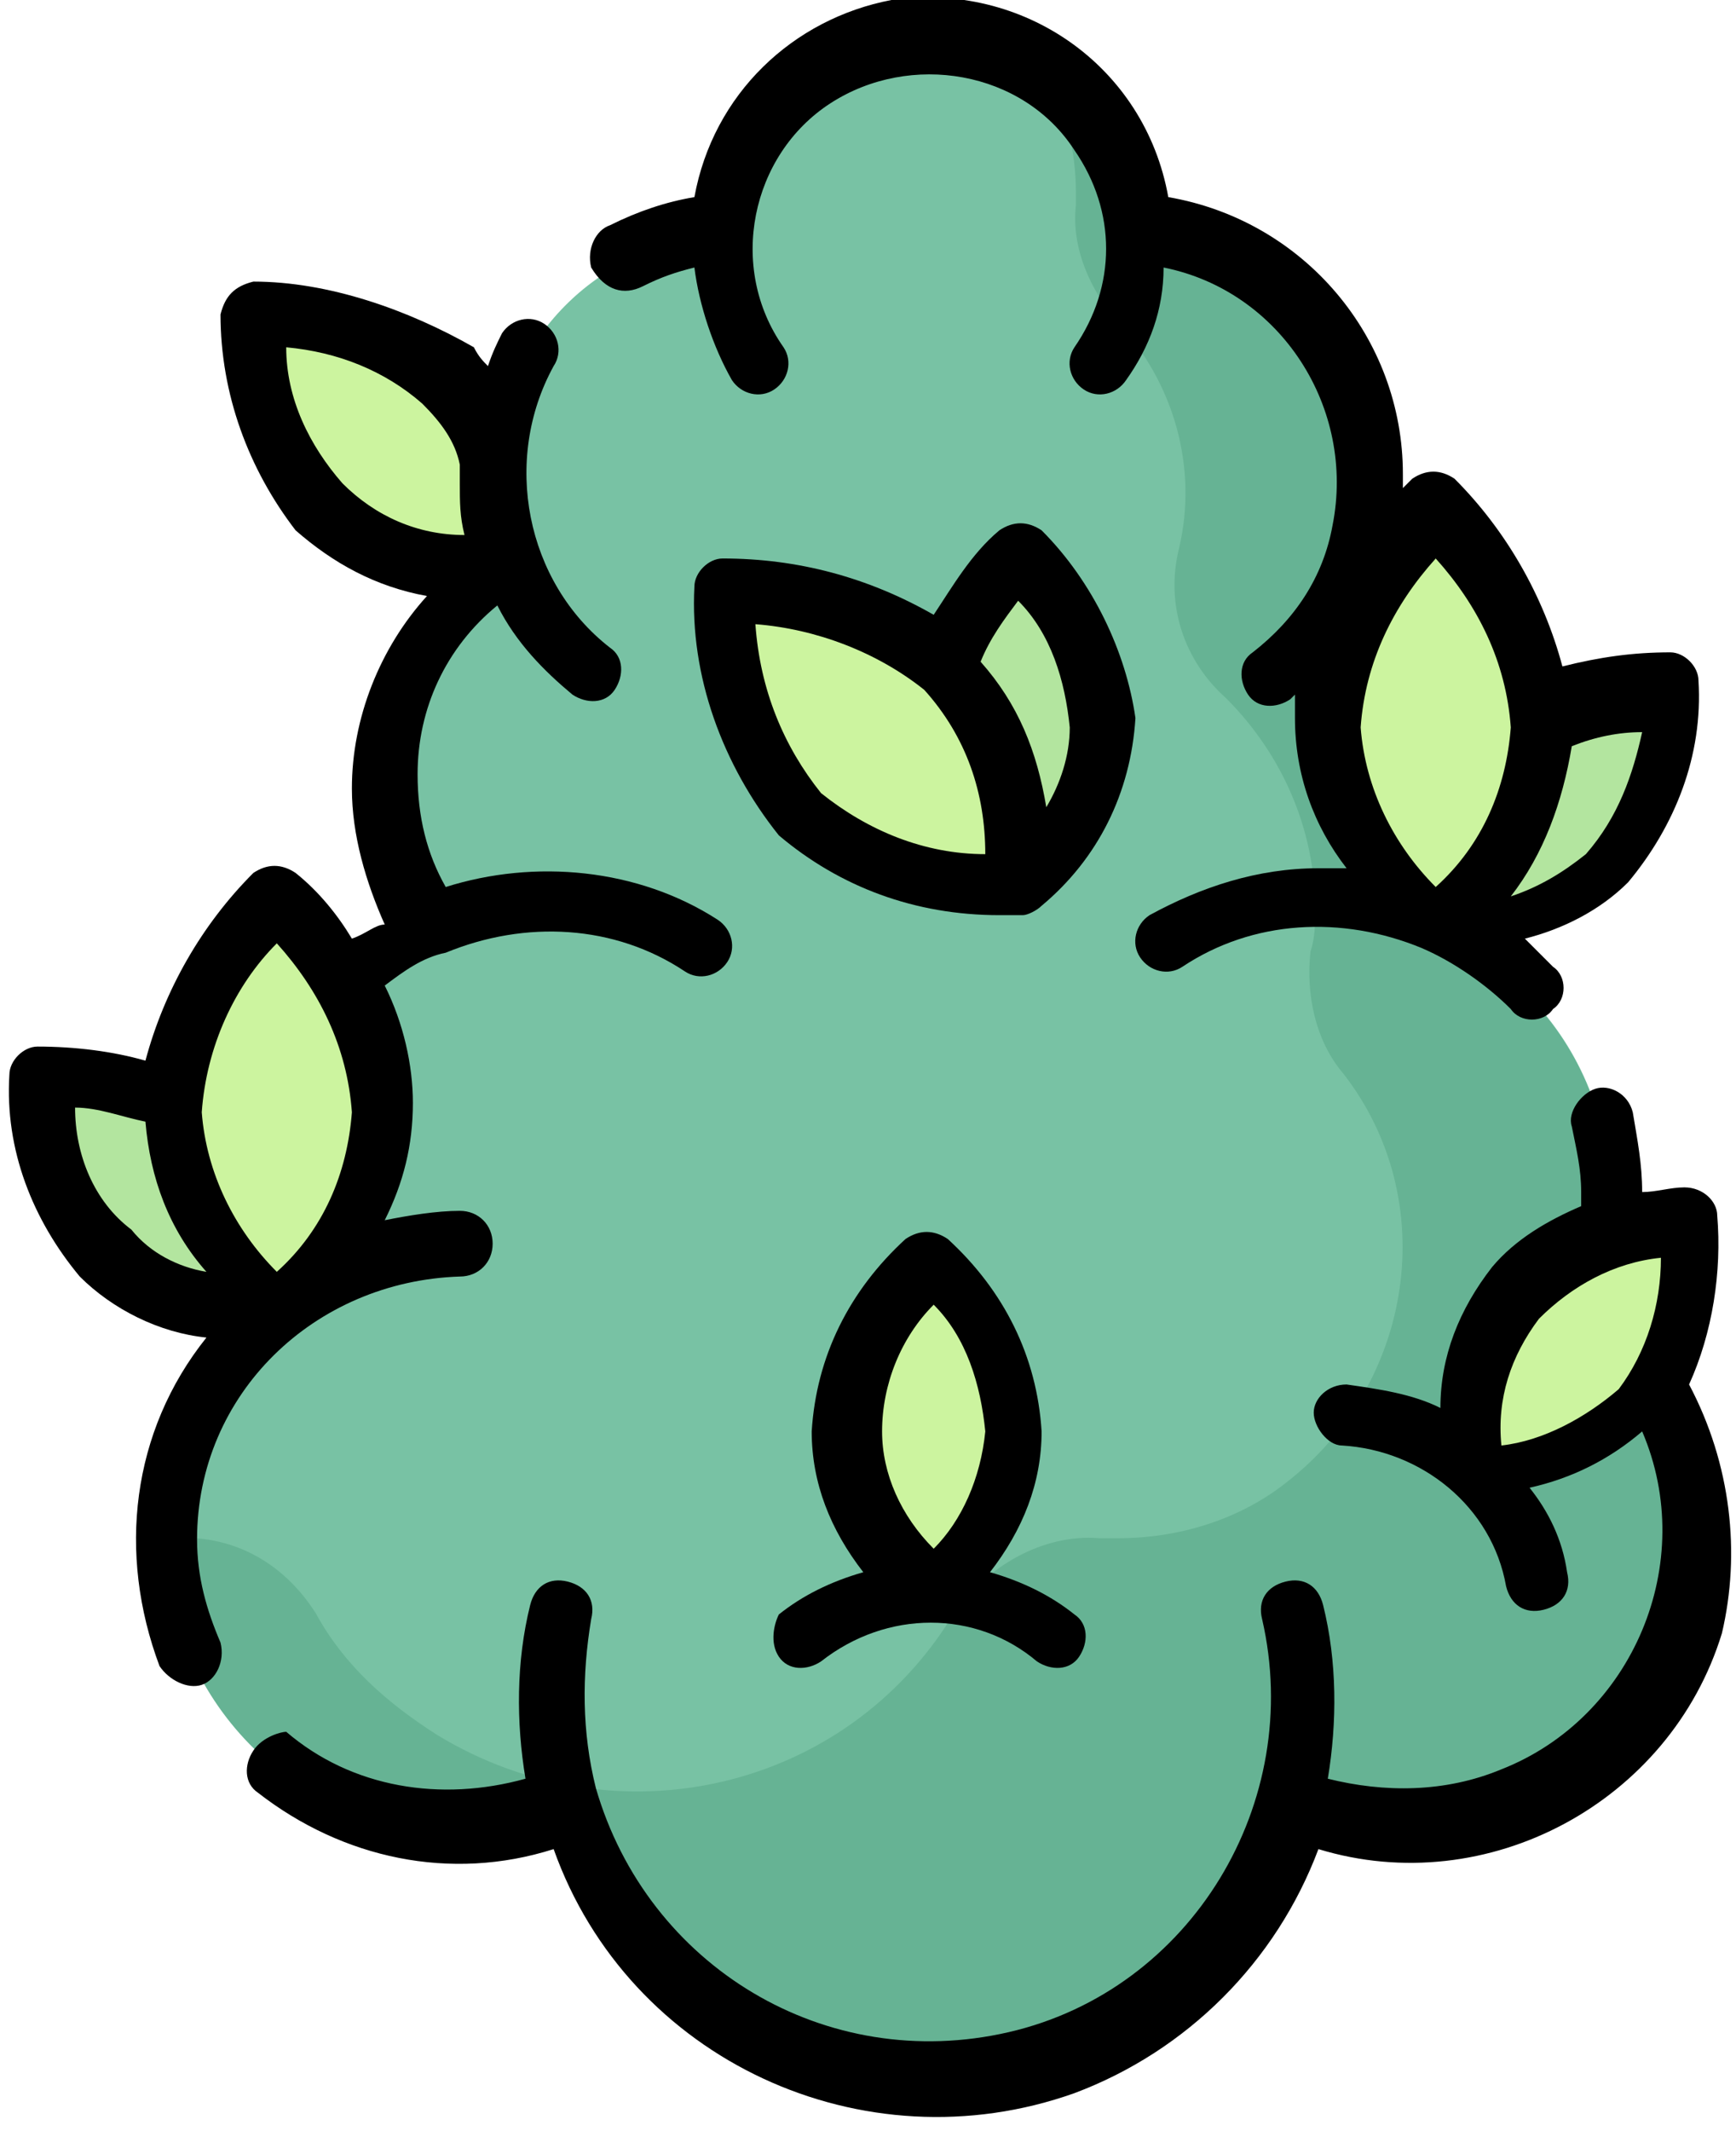 <?xml version="1.0" encoding="UTF-8"?> <!-- Generator: Adobe Illustrator 25.4.1, SVG Export Plug-In . SVG Version: 6.00 Build 0) --> <svg xmlns="http://www.w3.org/2000/svg" xmlns:xlink="http://www.w3.org/1999/xlink" version="1.1" x="0px" y="0px" viewBox="0 0 37 45.4" style="enable-background:new 0 0 37 45.4;" xml:space="preserve"> <style type="text/css"> .st0{display:none;} .st1{display:inline;} .st2{fill-rule:evenodd;clip-rule:evenodd;fill:#8EC6B3;} .st3{fill-rule:evenodd;clip-rule:evenodd;fill:#A3EBD7;} .st4{fill-rule:evenodd;clip-rule:evenodd;fill:#A4DD90;} .st5{fill:#A4DD90;} .st6{fill:#CCF49F;} .st7{fill:#78C2A4;} .st8{fill:#66B394;} .st9{fill:#B3E59F;} </style> <g id="Layer_1" class="st0"> <g id="plant" transform="translate(-116)" class="st1"> <g id="Group_120" transform="translate(116.879 0.879)"> <path id="Path_133" class="st2" d="M15.1,31h15.8c0.5,0,0.9-0.4,0.9-0.9v-2.6c0-0.5-0.4-0.9-0.9-0.9c0,0,0,0,0,0H15.1 c-0.5,0-0.9,0.4-0.9,0.9v2.6C14.2,30.6,14.6,31,15.1,31C15.1,31,15.1,31,15.1,31z"></path> <path id="Path_134" class="st3" d="M30.9,31H15.1l1.8,10.7c0.1,0.9,0.8,1.7,1.8,1.8h8.8c0.9-0.1,1.7-0.8,1.8-1.8L30.9,31z"></path> <g id="Group_119" transform="translate(0)"> <path id="Path_135" class="st4" d="M23,0.2c-1.3,2.1-2,4.5-2,7c0,2.5,0.7,4.9,2,7c1.3-2.1,2-4.5,2-7C25,4.8,24.3,2.3,23,0.2z"></path> <path id="Path_136" class="st4" d="M19.8,9.1c-1.4-1.4-3.2-2.2-5.1-2.3c0.3,4,3.5,7.2,7.5,7.5C22,12.3,21.2,10.5,19.8,9.1z"></path> <ellipse id="Ellipse_11" class="st5" cx="16.9" cy="15.2" rx="5.3" ry="2"></ellipse> <ellipse id="Ellipse_12" transform="matrix(0.866 -0.5 0.5 0.866 -6.918 12.088)" class="st5" cx="19.1" cy="19" rx="3.5" ry="1.8"></ellipse> <path id="Path_137" class="st4" d="M23.9,17.2c0.3,2.4,2.5,4.1,4.9,3.8c0.4,0,0.8-0.2,1.2-0.3c-0.3-2.4-2.5-4.1-4.9-3.8 C24.7,16.9,24.3,17,23.9,17.2z"></path> <path id="Path_138" class="st4" d="M23.9,15.2c3,2.6,7.5,2.6,10.5,0C31.4,12.6,26.9,12.6,23.9,15.2z"></path> <path id="Path_139" class="st4" d="M23.9,14.3c4-0.3,7.2-3.5,7.5-7.5C27.4,7.1,24.2,10.3,23.9,14.3z"></path> </g> </g> <g id="Group_121" transform="translate(116 0)"> <path id="Path_140" d="M35.9,15.5c-1.5-1.3-3.3-2-5.2-2.2c1.4-1.5,2.3-3.5,2.4-5.5c0-0.5-0.3-0.9-0.8-0.9c0,0-0.1,0-0.1,0 c-2,0.1-4,1-5.5,2.4c0-0.4,0-0.7,0-1.1c0-2.7-0.7-5.3-2.1-7.5c-0.3-0.4-0.8-0.5-1.2-0.3c-0.1,0.1-0.2,0.2-0.3,0.3 C21.8,2.9,21,5.5,21,8.1c0,0.4,0,0.7,0,1.1c-1.5-1.4-3.4-2.2-5.5-2.4c-0.5,0-0.9,0.3-0.9,0.8c0,0,0,0.1,0,0.1 c0.1,2.1,1,4,2.4,5.5c-1.9,0.1-3.8,0.9-5.2,2.2c-0.4,0.3-0.4,0.9-0.1,1.2c0,0,0.1,0.1,0.1,0.1c1.5,1.3,3.3,2,5.2,2.2 c-0.5,0.7-0.9,1.6-1,2.5c-0.1,0.4,0.2,0.9,0.6,1c0.7,0.2,1.4,0.4,2.1,0.4c1.7,0,3.4-0.9,4.3-2.3v6.1h-7c-1,0-1.8,0.8-1.8,1.8V31 c0,0.7,0.4,1.3,1,1.6l1.7,10.2c0.1,1.4,1.2,2.4,2.6,2.5h8.8c1.4,0,2.5-1.1,2.6-2.5l1.7-10.2c0.6-0.3,1-0.9,1-1.6v-2.6 c0-1-0.8-1.8-1.8-1.8h-7v-6.1c0.9,1.5,2.6,2.4,4.3,2.3c0.7,0,1.4-0.1,2.1-0.4c0.4-0.1,0.7-0.6,0.6-1c-0.2-0.9-0.5-1.7-1-2.5 c1.9-0.1,3.8-0.9,5.2-2.2C36.3,16.5,36.3,15.9,35.9,15.5C36,15.5,35.9,15.5,35.9,15.5L35.9,15.5z M29.2,42.4 c-0.1,0.5-0.4,1-0.9,1h-8.8c-0.5,0-0.8-0.5-0.9-1l-1-6.2h3.2c0.5,0,0.9-0.4,0.9-0.9s-0.4-0.9-0.9-0.9c0,0,0,0,0,0h-3.5L17,32.7 h13.8L29.2,42.4z M31.8,31H16v-2.6h15.8V31z M31.2,8.7c-0.6,2.7-2.7,4.8-5.4,5.4C26.4,11.4,28.5,9.3,31.2,8.7z M23.9,2.9 C24.6,4.6,25,6.3,25,8.1c0,1.8-0.4,3.6-1.1,5.2c-0.7-1.6-1.1-3.4-1.1-5.2C22.8,6.3,23.2,4.6,23.9,2.9z M20.1,10.6 c0.9,1,1.6,2.2,1.9,3.5c-2.7-0.6-4.8-2.7-5.4-5.4C17.9,9,19.1,9.7,20.1,10.6L20.1,10.6z M17.7,15c1.3,0,2.7,0.4,3.8,1.1 c-2.3,1.5-5.3,1.5-7.6,0C15.1,15.4,16.4,15,17.7,15L17.7,15z M20.4,20.6C19.7,21,18.8,21.1,18,21c0.5-1.7,2.2-2.6,3.9-2.3 C21.7,19.5,21.1,20.2,20.4,20.6L20.4,20.6z M27.4,20.6c-0.7-0.4-1.3-1.1-1.5-1.9c1.7-0.4,3.4,0.6,3.9,2.3 C29,21.1,28.1,21,27.4,20.6L27.4,20.6z M30,17.2c-1.3,0-2.7-0.4-3.8-1.1c2.3-1.5,5.3-1.5,7.6,0C32.7,16.8,31.4,17.2,30,17.2 L30,17.2z"></path> <path id="Path_141" d="M24.8,34.5c-0.5,0-0.9,0.4-0.9,0.9c0,0.5,0.4,0.9,0.9,0.9c0,0,0,0,0,0l0,0c0.5,0,0.9-0.4,0.9-0.9 C25.7,34.9,25.3,34.5,24.8,34.5C24.8,34.5,24.8,34.5,24.8,34.5z"></path> </g> </g> </g> <g id="Layer_2"> <g id="brote" transform="translate(-47.429)"> <g id="Group_122" transform="translate(52.61 6.574)"> <path id="Path_142" class="st6" d="M1.6,4.2c1.1,0.9,2.5,1.4,4,1.3c0.1-1.4-0.3-2.9-1.3-4c-1.1-1-2.6-1.5-4.1-1.4 C0.2,1.6,0.7,3.1,1.6,4.2z"></path> </g> <g id="Group_123" transform="translate(50.76 0.659)"> <path id="Path_143" class="st7" d="M30.5,27.3c1.3-3.2-0.1-6.8-3.3-8.1c1.7-2.4,1.2-5.7-1.1-7.4c-0.1-0.1-0.3-0.2-0.5-0.3 c1-2.8-0.4-5.8-3.2-6.8c-0.5-0.2-1-0.3-1.5-0.3c-0.1-2.4-2.2-4.3-4.7-4.2c-2.2,0.1-4,1.9-4.2,4.2C9.2,4.5,7,7,7.2,10 c0,0.5,0.1,1,0.3,1.4c-2.5,1.5-3.4,4.8-1.9,7.3c0.1,0.2,0.2,0.3,0.3,0.5c-3.2,1.3-4.6,5-3.3,8.1c-2.7,2.1-3.1,6-1,8.7 c1.7,2.2,4.7,3,7.3,1.9c1.2,4.3,5.5,6.8,9.8,5.6c2.7-0.7,4.9-2.9,5.6-5.6c3.2,1.3,6.8-0.1,8.1-3.3C33.5,32,32.7,29,30.5,27.3 L30.5,27.3z"></path> </g> <g id="Group_124" transform="translate(50.76 1.476)"> <path id="Path_144" class="st8" d="M30.5,26.5c1.3-3.2-0.1-6.8-3.3-8.1c1.7-2.4,1.2-5.7-1.1-7.4c-0.1-0.1-0.3-0.2-0.5-0.3 c1-2.8-0.4-5.8-3.2-6.8c-0.5-0.2-1-0.3-1.5-0.3c-0.1-1.3-0.8-2.6-1.9-3.4c0.4,0.7,0.6,1.6,0.6,2.4c0,0.1,0,0.2,0,0.3 c-0.1,0.9,0.3,1.8,0.9,2.5c1.2,1.3,1.7,3.1,1.3,4.8c-0.3,1.2,0.1,2.4,1,3.2c1.2,1.2,1.9,2.8,1.9,4.5c0,0.3,0,0.6-0.1,0.9 c-0.1,0.9,0.1,1.9,0.7,2.6c2.1,2.7,1.5,6.6-1.2,8.7c-1,0.8-2.3,1.2-3.6,1.2c-0.1,0-0.3,0-0.4,0c-1.2-0.1-2.4,0.6-3.1,1.6 c-2.3,3.8-7.2,4.9-11,2.6c-1.1-0.7-2-1.5-2.6-2.6c-0.7-1.1-1.8-1.7-3.1-1.6H0.2l0,0c0,3.4,2.7,6.2,6.2,6.3c0.8,0,1.7-0.2,2.5-0.5 c1.2,4.3,5.5,6.8,9.8,5.6c2.7-0.7,4.9-2.9,5.6-5.6c3.2,1.3,6.8-0.1,8.1-3.3C33.5,31.2,32.7,28.2,30.5,26.5L30.5,26.5z"></path> </g> <g id="Group_127" transform="translate(75.561 10.807)"> <g id="Group_125" transform="translate(2.207 3.854)"> <path id="Path_145" class="st9" d="M1.4,1.4c-0.9,1-1.3,2.4-1.2,3.7C1.6,5.3,2.9,4.8,3.9,4c0.9-1.1,1.4-2.4,1.3-3.8 C3.9,0.1,2.5,0.6,1.4,1.4z"></path> </g> <g id="Group_126" transform="translate(0)"> <path id="Path_146" class="st6" d="M0.2,4.7C0.4,6.4,1.2,7.9,2.4,9c1.3-1.1,2.1-2.7,2.2-4.3c0-2.5-2.2-4.5-2.2-4.5 S0.2,2.2,0.2,4.7z"></path> </g> </g> <g id="Group_130" transform="translate(62.657 11.686)"> <g id="Group_128" transform="translate(4.504)"> <path id="Path_147" class="st9" d="M0.2,3.8C0.3,5.1,1,6.4,2,7.2c1-0.9,1.7-2.1,1.8-3.5C3.6,2.4,3,1.1,2,0.1 C1,1.1,0.3,2.4,0.2,3.8z"></path> </g> <g id="Group_129" transform="translate(0 0.823)"> <path id="Path_148" class="st6" d="M1.9,4.9c1.3,1.1,3,1.6,4.6,1.5C6.6,4.7,6.1,3.1,5,1.8C3.2,0,0.2,0.1,0.2,0.1 S0.1,3.1,1.9,4.9z"></path> </g> </g> <g id="Group_133" transform="translate(48.087 18.966)"> <g id="Group_131" transform="translate(0 3.854)"> <path id="Path_149" class="st9" d="M4,1.4c0.9,1,1.3,2.4,1.2,3.7C3.9,5.3,2.6,4.8,1.5,4C0.7,2.9,0.2,1.5,0.2,0.1 C1.6,0.1,3,0.6,4,1.4z"></path> </g> <g id="Group_132" transform="translate(2.804)"> <path id="Path_150" class="st6" d="M4.7,4.7C4.5,6.4,3.7,7.9,2.4,9C1.2,7.9,0.4,6.4,0.2,4.7c0-2.5,2.2-4.5,2.2-4.5 S4.7,2.2,4.7,4.7z"></path> </g> </g> <g id="Group_134" transform="translate(65.321 26.7)"> <path id="Path_151" class="st6" d="M0.2,3.8C0.3,5.1,1,6.4,2,7.2c1-0.9,1.7-2.1,1.8-3.5C3.6,2.4,3,1.1,2,0.1 C1,1.1,0.3,2.4,0.2,3.8z"></path> </g> <g id="Group_135" transform="translate(78.535 25.908)"> <path id="Path_152" class="st6" d="M1.2,1.8C0.4,2.9,0.1,4.2,0.3,5.6c1.3,0,2.6-0.5,3.6-1.5c0.8-1.1,1.2-2.5,1-3.9 C3.5,0.2,2.2,0.8,1.2,1.8z"></path> </g> <g id="Group_136" transform="translate(47.429 0)"> <path id="Path_153" d="M13.7,6.1c0.4-0.2,0.7-0.3,1.1-0.4c0.1,0.8,0.4,1.7,0.8,2.4c0.2,0.3,0.6,0.4,0.9,0.2 c0.3-0.2,0.4-0.6,0.2-0.9c-1.2-1.7-0.7-4.1,1-5.2s4.1-0.7,5.2,1c0.9,1.3,0.9,2.9,0,4.2c-0.2,0.3-0.1,0.7,0.2,0.9 c0.3,0.2,0.7,0.1,0.9-0.2c0,0,0,0,0,0c0.5-0.7,0.8-1.5,0.8-2.4c2.5,0.5,4.1,3,3.6,5.5c-0.2,1.1-0.8,2-1.7,2.7 c-0.3,0.2-0.3,0.6-0.1,0.9c0.2,0.3,0.6,0.3,0.9,0.1l0.1-0.1c0,0.2,0,0.4,0,0.5c0,1.2,0.4,2.3,1.1,3.2c-0.2,0-0.4,0-0.6,0 c-1.3,0-2.5,0.4-3.6,1c-0.3,0.2-0.4,0.6-0.2,0.9s0.6,0.4,0.9,0.2c1.5-1,3.4-1.1,5.1-0.4l0,0c0.7,0.3,1.4,0.8,1.9,1.3 c0.2,0.3,0.7,0.3,0.9,0c0.3-0.2,0.3-0.7,0-0.9c-0.2-0.2-0.4-0.4-0.6-0.6c0.8-0.2,1.6-0.6,2.2-1.2c1-1.2,1.6-2.7,1.5-4.3 c0-0.3-0.3-0.6-0.6-0.6c-0.8,0-1.5,0.1-2.3,0.3c-0.4-1.5-1.2-2.9-2.3-4c-0.3-0.2-0.6-0.2-0.9,0c0,0-0.1,0.1-0.2,0.2 c0-0.1,0-0.2,0-0.3c0-2.9-2.1-5.4-5-5.9c-0.5-2.8-3.1-4.6-5.9-4.2c-2.1,0.4-3.8,2-4.2,4.2c-0.6,0.1-1.2,0.3-1.8,0.6 c-0.3,0.1-0.5,0.5-0.4,0.9C12.9,6.2,13.3,6.3,13.7,6.1C13.6,6.2,13.7,6.1,13.7,6.1z M33.8,18.2c-0.5,0.4-1,0.7-1.6,0.9 c0.7-0.9,1.1-2,1.3-3.2c0.5-0.2,1-0.3,1.5-0.3C34.8,16.5,34.5,17.4,33.8,18.2L33.8,18.2z M30.6,11.9c0.9,1,1.5,2.2,1.6,3.6 c-0.1,1.3-0.6,2.5-1.6,3.4c-0.9-0.9-1.5-2.1-1.6-3.4C29.1,14.1,29.7,12.9,30.6,11.9L30.6,11.9z"></path> <path id="Path_154" d="M36,29.5c0.5-1.1,0.7-2.4,0.6-3.6c0-0.3-0.3-0.6-0.7-0.6c-0.3,0-0.6,0.1-0.9,0.1c0-0.6-0.1-1.1-0.2-1.7 c-0.1-0.4-0.5-0.6-0.8-0.5s-0.6,0.5-0.5,0.8l0,0c0.1,0.5,0.2,0.9,0.2,1.4c0,0.1,0,0.2,0,0.3c-0.7,0.3-1.4,0.7-1.9,1.3 c-0.7,0.9-1.1,1.9-1.1,3c-0.6-0.3-1.3-0.4-2-0.5c-0.4,0-0.7,0.3-0.7,0.6s0.3,0.7,0.6,0.7c0,0,0,0,0,0c1.7,0.1,3.2,1.3,3.5,3 c0.1,0.4,0.4,0.6,0.8,0.5c0.4-0.1,0.6-0.4,0.5-0.8c-0.1-0.7-0.4-1.3-0.8-1.8c0.9-0.2,1.7-0.6,2.4-1.2c1.2,2.8-0.2,6.1-3,7.2 c-1.2,0.5-2.5,0.5-3.7,0.2c0.2-1.2,0.2-2.5-0.1-3.7c-0.1-0.4-0.4-0.6-0.8-0.5s-0.6,0.4-0.5,0.8c0.9,3.9-1.5,7.9-5.4,8.8 c-3.9,0.9-7.7-1.4-8.8-5.2v0c-0.3-1.2-0.3-2.4-0.1-3.6c0.1-0.4-0.1-0.7-0.5-0.8s-0.7,0.1-0.8,0.5c-0.3,1.2-0.3,2.5-0.1,3.7 c-1.8,0.5-3.7,0.2-5.1-1C6,36.9,5.6,37,5.4,37.3c-0.2,0.3-0.2,0.7,0.1,0.9c1.8,1.4,4.1,1.9,6.3,1.2c1.6,4.5,6.6,6.8,11.1,5.2 c2.4-0.9,4.3-2.8,5.2-5.2c3.6,1.1,7.5-1,8.6-4.6C37.1,33.1,36.9,31.2,36,29.5L36,29.5z M32,30.8c-0.1-1,0.2-1.9,0.8-2.7 c0.7-0.7,1.6-1.2,2.6-1.3c0,1-0.3,2-0.9,2.8C33.8,30.2,32.9,30.7,32,30.8L32,30.8z"></path> <path id="Path_155" d="M4.2,32.8c0-3.1,2.5-5.5,5.6-5.6c0.4,0,0.7-0.3,0.7-0.7c0-0.4-0.3-0.7-0.7-0.7c-0.5,0-1.1,0.1-1.6,0.2 c0.4-0.8,0.6-1.6,0.6-2.5c0-0.8-0.2-1.7-0.6-2.5c0.4-0.3,0.8-0.6,1.3-0.7l0,0c1.7-0.7,3.6-0.6,5.1,0.4c0.3,0.2,0.7,0.1,0.9-0.2 c0.2-0.3,0.1-0.7-0.2-0.9l0,0c-1.7-1.1-3.9-1.3-5.8-0.7c-0.4-0.7-0.6-1.5-0.6-2.4c0-1.4,0.6-2.7,1.7-3.6c0.4,0.8,1,1.4,1.6,1.9 c0.3,0.2,0.7,0.2,0.9-0.1c0.2-0.3,0.2-0.7-0.1-0.9c-1.8-1.4-2.3-4-1.2-6c0.2-0.3,0.1-0.7-0.2-0.9c-0.3-0.2-0.7-0.1-0.9,0.2 c-0.1,0.2-0.2,0.4-0.3,0.7c-0.1-0.1-0.2-0.2-0.3-0.4C8.7,6.6,7,6,5.4,6C5,6.1,4.8,6.3,4.7,6.7C4.7,8.4,5.3,10,6.3,11.3 c0.8,0.7,1.7,1.2,2.8,1.4c-1,1.1-1.6,2.6-1.6,4.1c0,1,0.3,2,0.7,2.9C8,19.7,7.8,19.9,7.5,20c-0.3-0.5-0.7-1-1.2-1.4 c-0.3-0.2-0.6-0.2-0.9,0c-1.1,1.1-1.9,2.5-2.3,4c-0.7-0.2-1.5-0.3-2.3-0.3c-0.3,0-0.6,0.3-0.6,0.6c-0.1,1.6,0.5,3.1,1.5,4.3 c0.7,0.7,1.7,1.2,2.7,1.3c-1.6,2-1.9,4.6-1,7C3.6,35.8,4,36,4.3,35.9c0.3-0.1,0.5-0.5,0.4-0.9C4.4,34.3,4.2,33.6,4.2,32.8z M6.1,7.4C7.2,7.5,8.2,7.9,9,8.6C9.4,9,9.7,9.4,9.8,9.9c0,0.1,0,0.3,0,0.4c0,0.4,0,0.7,0.1,1.1c-1,0-1.9-0.4-2.6-1.1 C6.6,9.5,6.1,8.5,6.1,7.4z M5.9,20.1c0.9,1,1.5,2.2,1.6,3.6c-0.1,1.3-0.6,2.5-1.6,3.4c-0.9-0.9-1.5-2.1-1.6-3.4 C4.4,22.3,5,21,5.9,20.1z M1.6,23.6c0.5,0,1,0.2,1.5,0.3c0.1,1.2,0.5,2.3,1.3,3.2c-0.6-0.1-1.2-0.4-1.6-0.9 C2,25.6,1.6,24.6,1.6,23.6L1.6,23.6z"></path> <path id="Path_156" d="M22.2,11.3c-0.3-0.2-0.6-0.2-0.9,0c-0.6,0.5-1,1.2-1.4,1.8c-1.4-0.8-2.9-1.2-4.5-1.2 c-0.3,0-0.6,0.3-0.6,0.6c-0.1,1.9,0.6,3.8,1.8,5.3c1.3,1.1,2.9,1.7,4.7,1.7c0.3,0,0.5,0,0.5,0c0.1,0,0.3-0.1,0.4-0.2 c1.2-1,1.9-2.4,2-4C24,13.9,23.3,12.4,22.2,11.3z M16.1,13.3c1.3,0.1,2.6,0.6,3.6,1.4c0.9,1,1.3,2.2,1.3,3.5 c-1.3,0-2.5-0.5-3.5-1.3C16.7,15.9,16.2,14.7,16.1,13.3L16.1,13.3z M22.3,17.2c-0.2-1.2-0.6-2.2-1.4-3.1c0.2-0.5,0.5-0.9,0.8-1.3 c0.7,0.7,1,1.7,1.1,2.7C22.8,16.1,22.6,16.7,22.3,17.2L22.3,17.2z"></path> <path id="Path_157" d="M16.6,35.3c0.2,0.3,0.6,0.3,0.9,0.1c0,0,0,0,0,0c1.4-1.1,3.3-1.1,4.6,0c0.3,0.2,0.7,0.2,0.9-0.1 c0.2-0.3,0.2-0.7-0.1-0.9l0,0c-0.5-0.4-1.1-0.7-1.8-0.9c0.7-0.9,1.1-1.9,1.1-3c-0.1-1.6-0.8-3-2-4.1c-0.3-0.2-0.6-0.2-0.9,0 c-1.2,1.1-1.9,2.5-2,4.1c0,1.1,0.4,2.1,1.1,3c-0.7,0.2-1.3,0.5-1.8,0.9C16.5,34.6,16.4,35,16.6,35.3z M19.9,27.8 c0.7,0.7,1,1.7,1.1,2.7c-0.1,1-0.5,1.9-1.1,2.5c-0.7-0.7-1.1-1.6-1.1-2.5C18.8,29.5,19.2,28.5,19.9,27.8L19.9,27.8z"></path> </g> </g> </g> </svg> 